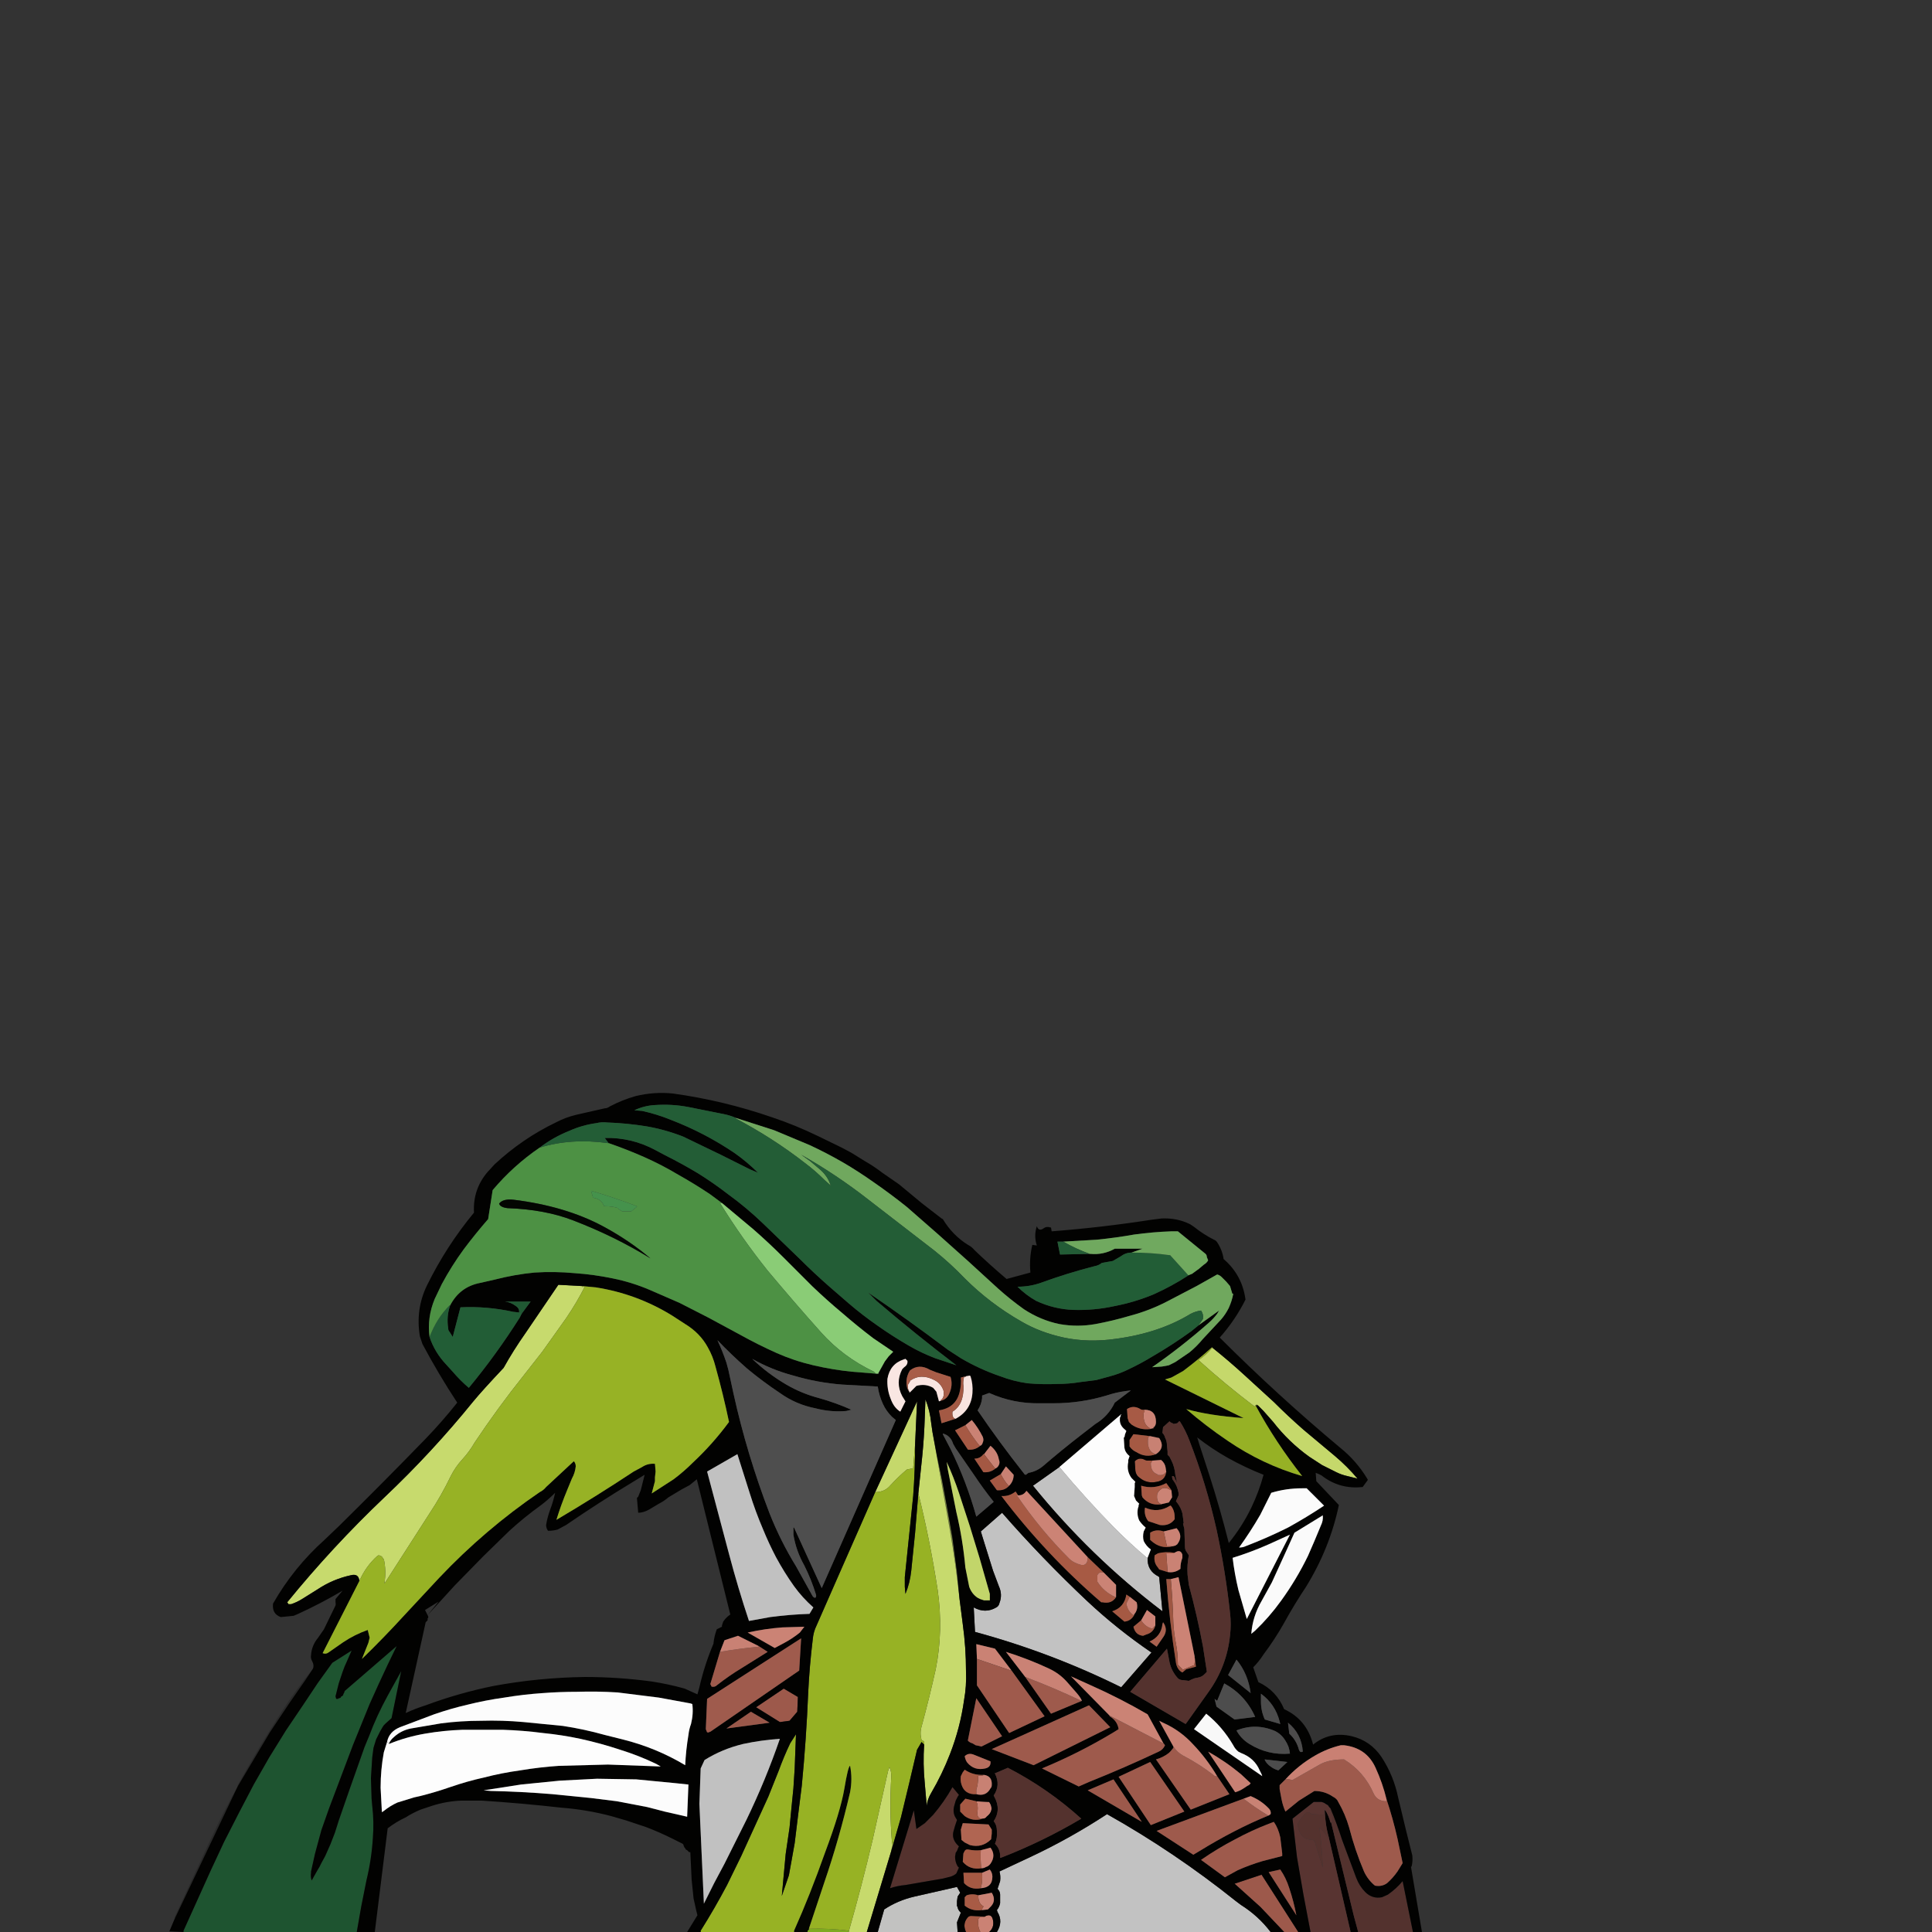 <svg xmlns="http://www.w3.org/2000/svg" xmlns:xlink="http://www.w3.org/1999/xlink" width="3000" height="3000" preserveAspectRatio="none"><rect width="100%" height="100%" fill="#333333" stroke="none"/><defs><g id="a"><path fill="#9D594B" d="M2015 3000h1l-57-89-42 14 40 36 37 39h21m-789-328 12-14 1-23-22-13-43 29 37 23 15-2Z"/><path fill="#030101" d="M2058 2811h-1q1 25 7 44v1l33 143v1h12l-7-26-35-144h-1q-3-11-8-19Z"/><path fill="#54322E" d="M2038 2817h-1q-3-3-9-3v1q-8 7-13 17 2 24 22 25h1q4 1 5 8l11 35q-1-29-5-61v-1q10 9 14 18h1v-1q-6-19-7-44h1q-3-2-2 5v2l-18-1m-554-21 3-6 2-3-10-12q-13 23-30 43l-13 13-13 9-4-29-37 121q12-4 24-5l58-10 12-3q6-2 9-5l4-9-2-2q-4-7-4-15l1-6 2-3 2-5 1-2-3-3q-9-10-5-22l2-7 2-6 1-3-3-5q-4-8-1-18l2-7Z"/><path fill="#583431" d="M2066 2809v-1l-2-2-2-3-2-1-3-2-2-1-3-1h-12l-33 26 7 60 10 58 11 58h62v-1l-33-143h-1q-4-9-14-18v1q4 32 5 61l-11-35q-1-7-5-8h-1q-20-1-22-25 5-10 13-17v-1q6 0 9 3h1l18 1v-2q-1-7 2-5 5 8 8 19h3q1-10-4-21h1Z"/><path fill="#53322E" d="M2146 2946q-15 3-26-8-9-9-14-22l-22-59q-8-25-18-49v1h-1q5 11 4 21h-2l35 144 7 26h85l-16-79q-10 12-23 21l-9 4Z"/><path fill="#CB8274" d="M1529 2976v1q-9-2-10 4-1 11 3 18v1h14q8-7 6-18-2-12-13-6m-13-179q3 6 2 15-2 13 8 12 4 0 6-3 13-10 4-23l-20-1Z"/><path fill="#A55944" d="M1529 2977v-1l-21-1q-3 0-5 2-9 10-3 23h22v-1q-4-7-3-18 1-6 10-4m252-709-3-1q-9-5-16 2l1 15q1 7 7 11 11 9 26 6 13-2 15-15h-1q-3 6-13 4v-1q-10-3-10-17l2-3v-1h-8Z"/><path fill="#C2C2C2" d="m1553 2921-4 12q4 4 4 9v13q-1 6-5 11l1 3q9 15-1 31h425q-19-25-46-42l-8-6q-95-76-200-135-58 38-120 67l-47 22q2 7 1 15m188-301 47-54q-53-36-100-80-70-66-132-137l-33 29 4 13 15 48 9 24q6 13 1 26-1 5-5 7-17 10-35 0l2 38q118 32 227 86m-11-248q-44-45-85-94l-41 29q89 110 201 195l-5-53-1-1q-18-9-17-29h-1q-25-21-51-47Z"/><path fill="#C2C2C1" d="m1491 2939-5-9-66 15q-26 6-47 20l-10 35h124l-1-15 6-15-1-1q-3-3-4-7v-1l-1-1v-8l1-7 4-6Z"/><path fill="#C7DA6C" d="M1384 2758q0-9-3-14l-2 6-24 107q-17 72-37 142v1h28l38-126v-1l2-8-1-5q-4-49-1-102Z"/><path fill="#6F7A3D" d="m1455 2261-7-37 27 152q9 52 15 107l-4-42-7-53-9-51-7-38-8-38Z"/><path fill="#C5D86B" d="m1421 2242 3-66-65 141q15 0 24-11 12-13 25-24l9-2h1l3-38m612 20 20 13 22 11q8 4 17 6l16 4q-16-19-35-35l-49-41q-24-21-46-43l-47-43q-23-21-48-41h-1q-9 11-21 19 42 38 87 72l1-1q2-3 4-1l9 9 15 17q24 31 56 54Z"/><path fill="#C7DA6D" d="m1448 2224-2-14q-2-20-9-37l-1 28q-1 31-4 61l-6 57q18 72 30 150 9 63-3 123-10 45-22 89-3 10 0 21l2 1q3 1 2 6-2 30 1 60l3 35q1-10 7-20 17-29 29-60 16-41 22-84 4-22 3-45 0-37-5-73l-5-39q-6-55-15-107l-27-152m-542-226q-2 1-2-1l-37-2-51 75q-19 27-34 54-33 35-47 52-64 79-138 149-81 77-151 163l2 3h4q9-3 17-8l24-15q24-16 52-22 12-3 13 9 10-23 28-39l2-1q6 1 7 6h1q4 18 1 37v1l70-109q18-27 33-58 7-14 18-26t19-26q36-54 76-104l29-37 37-52q17-25 29-49h-2Z"/><path fill="#7DA920" d="M1256 2995v1l-2 2v2h64v-2q-30-4-62-3Z"/><path fill="#040501" d="M1256 2996v-1l24-72q23-67 40-140 4-21 0-41-3 0-9 36-6 35-30 99-23 65-48 121v2h21v-2l2-2Z"/><path fill="#97B224" d="M1268 2524q-5 10-6 22-5 41-7 82-3 73-10 145l-5 40-6 49-5 28-4 22-11 32 6-65 6-41 3-31 3-30 2-31 2-53-9 14q-10 21-18 43l-16 40-21 46-21 46-22 45q-19 36-41 71v2h145v-2q25-56 48-121 24-64 30-99 6-36 9-36 4 20 0 41-17 73-40 140l-24 72q32-1 62 3v1q20-70 37-142l24-107 2-6q3 5 3 14-3 53 1 102l1 5-2 8v1l15-52 13-54 12-51 7-12 4 4q1-5-2-6l-2-1q-3-11 0-21 12-44 22-89 12-60 3-123-12-78-30-150l-5 61-6 59q-2 19-9 36l-1-11v-15l13-126q3-41 3-81l-3 38h-1l-9 2q-13 11-25 24-9 11-24 11l-55 125-36 82Z"/><path fill-opacity=".2" d="M271 2977v3l98-206q-22 39-41 80l-57 123Z"/><path fill="#1E5430" d="m444 2687-26 42-24 42-23 44-23 45-21 45-14 31-14 31-14 31v2h269l7-40 8-40q8-33 10-66 2-25-1-50l-1-11-1-32 2-32 2-15 4-13 6-12 4-7 2-3 3-3 9-8 15-73-21 38q-17 31-29 63l-7 17-23 65-17 49-6 19-7 18-8 18-6 11-3 6-3 5-9 16q-2-6-1-12v-2l6-27 10-37 12-34 37-98 26-64 14-31 7-15 7-15 14-29-81 70v1l-1 2-1 2v1l-1 1-1 1h-1l-1 2-2 1h-1l-1 1h-3l-1-4 5-20 6-18 3-8 4-9 7-16-30 19-23 32-22 33-27 40Z"/><path fill-opacity=".2" d="m449 2645 25-36 12-18q-27 33-50 69-35 54-67 112v2l25-42 25-42 30-45Z"/><path fill="#020201" d="M1270 1764q-35-17-71-29-75-26-154-37-29-3-58 4-21 6-40 16-4 3-8 3l-44 10q-17 4-32 12-52 25-95 65l-11 12q-23 27-21 63-43 52-73 113-18 37-11 79l4 12q25 47 54 91-23 29-49 56-66 68-134 135l-23 22q-48 43-80 99-2 16 12 21l20-2 7-3q35-16 69-36l-11 13v5q1 4-1 7l-17 35-9 13q-10 12-11 27-1 5 2 10 3 6 1 11l-12 18-25 36-30 45-25 42-25 42-98 206-8 19 22 1v-2l14-31 14-31 14-31 21-45 23-45 23-44 24-42 26-42 27-40 22-33 23-32 30-19-7 16-4 9-3 8-6 18-5 20 1 4h3l1-1h1l2-1 1-2h1l1-1 1-1v-1l1-2 1-2v-1l81-70-14 29-7 15-7 15-14 31-26 64-37 98-12 34-10 37-6 27v2q-1 6 1 12l9-16 3-5 3-6 6-11 8-18 7-18 6-19 17-49 23-65 7-17q12-32 29-63l21-38-15 73-9 8-3 3-2 3-4 7-6 12-4 13-2 15-2 32 1 32 1 11q3 25 1 50-2 33-10 66l-8 40-7 40h28l20-161q13-10 28-17 11-7 23-12l18-6q22-7 45-8h32q62 4 124 11 39 3 77 13l24 7 30 10q21 8 41 18l16 8 1 1 1 3 1 2 1 1 1 2 2 1 1 1 2 2h2v1l2 42 3 29 4 18 2 8-16 26h21v-2q22-35 41-71l22-45 21-46 21-46 16-40q8-22 18-43l9-14-2 53-2 31-3 30-3 31-6 41-6 65 11-32 4-22 5-28 6-49 5-40q7-72 10-145 2-41 7-82 1-12 6-22l36-82 55-125 65-141-3 66q0 40-3 81l-13 126v15l1 11q7-17 9-36l6-59 5-61 6-57q3-30 4-61l1-28q7 17 9 37l2 14 7 37 8 38 7 38 9 51 7 53 4 42 5 39q5 36 5 73 1 23-3 45-6 43-22 84-12 31-29 60-6 10-7 20l-3-35q-3-30-1-60l-4-4-7 12-12 51-13 54-15 52-38 126h17l10-35q21-14 47-20l66-15 5 9-4 6-1 7v8l1 1v1q1 4 4 7l1 1-6 15 1 15h13q-6-13 3-23 2-2 5-2l21 1q11-6 13 6 2 11-6 18h12q10-16 1-31l-1-3q4-5 5-11v-13q0-5-4-9l4-12q1-8-1-15l47-22q62-29 120-67 105 59 200 135l8 6q27 17 46 42h21l-37-39-40-36 42-14 57 89h19l-11-58-10-58-7-60 33-26h12l3 1 2 1 3 2 2 1 2 3 2 2q10 24 18 49l22 59q5 13 14 22 11 11 26 8l9-4q13-9 23-21l16 79h14l-17-101 1-1q2-8 1-17l-10-40-12-50q-7-34-26-63-17-25-46-32-34-8-60 13-10-39-45-55-12-29-40-42l-8-23q9-9 16-20 18-24 32-49 16-29 34-56 37-60 51-127l-35-37-1-13 5 2 4 2q28 22 64 18l8-11-1-2q-17-28-42-48-98-82-187-171 24-27 40-59-5-38-34-63-2-14-10-26-2-3-5-4-16-8-31-20l-6-4q-20-10-44-9l-16 2q-77 12-155 18l-1-6h-1q-6-2-10 1-8 6-11-3-5 15 0 30l-7-1q-5 21-3 43l-37 10q-26-22-50-45-4-5-10-8-24-15-39-40l-2-1-31-24-35-29-26-18q-13-10-27-18l-21-13-15-8-37-18m-127-28 59 19 55 23q26 12 52 27 24 14 48 31 26 18 51 38l48 42 47 42 47 43q19 17 40 32 26 17 55 23 28 5 56 0 27-5 54-13 30-8 57-22l46-24 32-18q4 1 7 4l7 7 6 7 3 10q0 2 2 2-2 11-7 22-5 10-12 18l-28 30q-10 12-21 21l-22 15-10 5-5 1-6 1-15 1q46-32 88-69 7-6 13-14l3-5-32 23-11 9q-29 21-60 39-18 11-37 20-14 7-29 11l-22 6-24 3q-18 3-36 3-23 1-46-1-22-3-43-11-32-11-61-28l-20-13q-61-46-124-89l13 13q61 52 124 100l-33-11q-21-8-40-19-26-15-50-32-23-16-44-34l-30-26q-24-21-46-43l-57-55q-26-25-55-46-22-17-46-32-25-15-51-28l-15-8q-37-20-79-19l6 8q29 10 56 22t52 27q25 14 49 30l19 14 49 41q24 21 46 43l45 45q23 22 47 42 23 20 48 39l31 21-7 7-6 8-5 9-5 9v1h-4l-37-3q-30-3-60-10t-57-19q-29-13-56-28l-50-27-45-23-46-20q-28-12-58-18-29-6-58-8-32-3-63-1-31 3-62 11l-22 5q-32 6-47 35-6 17-3 36 0 3 2 5l5 8 12-46q41-2 82 7l9 1q1-6-5-10-8-6-17-7h40l-14 19-3 6q-36 57-79 109-13-11-25-25l-10-11q-18-19-26-43-4-30 8-59l11-23q15-28 34-54 18-24 38-47l7-45q32-38 73-66 21-16 46-26 20-9 42-12 8-2 17-1 30 1 61 6 29 5 57 16l58 28 46 23 12 5q-17-17-37-31-46-31-98-51-22-9-45-14l-12-1q15-7 31-8 27-2 53 3l55 11q10 2 19 6m-239 261 21 2q64 10 119 44l20 13q23 14 35 36 8 14 12 30 12 43 21 86-25 34-56 63-14 14-30 26l-34 22 5-19v-6l1-9-1-12q-11-1-20 5l-13 7q-59 39-120 75 7-23 17-47l7-17q5-9 6-19 0-5-3-8l-43 40q-4 5-10 8-85 58-156 133l-54 58q-32 35-66 68l10-25 2-8-2-8-1-4q-20 7-38 19l-23 16q-4 3-9 1l57-112q-1-12-13-9-28 6-52 22l-24 15q-8 5-17 8h-4l-2-3q70-86 151-163 74-70 138-149 14-17 47-52 15-27 34-54l51-75 37 2m-38 378 13-7q51-35 104-67l18-11-3 12-3 12-4 10-2 2 2 23q8 0 17-5l15-9q8-4 15-10l20-12 13-7 11-9 52 210-4 3-4 4-3 4-2 6v2l-8 4q-4 11-5 21v1q-14 33-22 68l-3 11-20-9q-25-7-51-11-52-7-104-7-72 1-142 14-54 11-105 30-16 5-31 12l31-141 1-1 1-1 1-1v-3l1-1v-2l-1-2-4-8 21-13-17 21 42-46 44-45 41-40q23-21 48-39 12-9 23-20-3 14-8 27-4 11-6 23 0 5 3 9 8 0 15-2m294-250q24 20 51 38 25 18 56 24 23 6 47 4l8-2q-25-11-50-18-27-7-51-21-29-17-53-40 30 17 64 26 37 11 76 14l55 3q2 14 8 27 5 11 14 20l6 5-115 261-43-94h-1v11q4 25 17 48 11 22 18 45 1 3-1 5-3 0-5-4l-25-45q-24-39-41-82-35-91-56-186l-8-37-3-11q-6-18-14-35 22 23 46 44m4 193q9 29 21 57 9 22 20 43 13 24 28 45 13 18 30 33l-6 10q-31 1-61 5l-33 6q-17-51-31-104l-34-128 47-27 19 60m-526 366q-15 3-26 13-5 4-8 10v1q27-11 56-16t58-6h63q31 1 62 5 30 3 58 9 32 7 62 17 29 9 56 22l7 4-82-3-76 2q-30 2-60 7-29 4-56 11-27 6-53 15-23 8-47 14l-9 2-26 8q-11 5-21 13l-3 2-2-38q0-28 5-55l5-16q3-16 20-23l53-20q26-9 52-15 28-7 57-11 30-5 60-7 26-2 53-2 31-1 63 1l64 8 49 9 3 1q2 15-2 31-3 8-4 17-4 24-5 47-45-27-97-40l-28-7q-32-9-65-14l-61-6q-33-3-66-2-31 0-62 4l-47 8m540-128 14 9-40 25q-20 12-39 27-3 3-8 2l-2-4 15-50 7-18 21-7 32 16m25 3-42-24q27-6 54-8l34-1-7 9q-11 9-24 16l-15 8m-215 204 62 6 19 2-2 50-35-8-27-7-47-9-40-5-60-6q-48-4-96-5l-11-1 58-9 60-6 58-3 61 1m110-73-2-5 2-47 146-94-3 50-138 95h-1l-1 1h-3m-10 56 6-13q27-17 60-25 28-6 57-8-22 64-52 126l-34 68-16 30-4 8-12 24-7-155 2-55m150-88-12 14-15 2-37-23 43-29 22 13-1 23m-72 0 29 17-67 9 38-26m887-383-20-13q-32-23-56-54l-15-17-9-9h-3v1q31 57 72 109-62-18-116-55-34-23-64-49 35 10 89 14l-122-60 10-3 18-10q24-18 45-37l1 1q25 20 48 41l47 43q22 22 46 43l49 41q19 16 35 35l-16-4q-9-2-17-6l-22-11m-79 43q23-7 48-7h7l27 27q-27 18-56 34-32 16-66 29-4 2-10 2 18-25 33-51l17-34m80 35q1 8-3 16l-10 24-10 23q-18 37-42 70-18 25-40 46l-6 5q2-27 16-51l16-29 21-46 14-31 44-27m-412-425h9l52-3q30-3 58-8 29-4 58-5h10l43 35q2 2 2 5l2 5q-2 4-7 7l-7 6-11 8-5 2q-26 17-55 30-29 12-60 18-32 7-64 6-30-1-58-14-16-9-29-22 19 0 36-6 41-15 84-26 6-1 11-5l17-3 12-7q8-6 17-6l17-6h-43q-18 10-38 8l-47 1-4-20m-181 247-3 1-4-15-5-6q-12-7-26-3l-10 10h-1v-1q-3-3-4-9-2-13 5-24 14-11 31-1l10 4 22 7q4 13-2 26-4 9-13 11m29-13q3-12 2-23l8-2 6-1 1 1q4 12 3 26-2 27-26 40l-22 7-4-20q26-4 32-28m35 5 11-4q38 17 80 16h20q42 0 82-12 15-5 30-7l8-1-25 19q-10 21-30 33l-22 17q-31 24-60 49-10 8-22 10l-4 3q-2 0-3-2-38-48-72-98 6-9 7-19v-4m-121-44-3 3q-11 21 0 42l5 8-8 16q-10-6-15-20-6-15-5-31 4-23 25-30l3-1 3 3q1 6-5 10m147 143q2 5 0 9t-5 5q-8 7-19 6l-14-21q9 0 14-7h1l10-13q11 9 13 21m-52-53 10-8q10 12 17 26 2 5 0 9-1 4-4 5-8 7-19 6l-20-30 16-8m-35 14v-1q12 3 16 16l4 7 29 42q14 21 30 41l-27 23q-15-54-40-105l-12-23m21 121-13-65-2-13q11 24 19 48l17 52 15 49 16 56v10h-9l-6-2-4-2q-9-6-13-17l-6-30q-4-44-14-86m108-32 1-1 95 103 25 24 19 19v19q-7 11-21 8h-2q-86-74-155-165 12 1 22-7l4 6q8 0 12-6m-45-2-11-15 17-10 8-12 12 13q0 10-7 17-7 8-19 7m221-127q4 3 8 2 18 0 18 19 0 5-3 8l-1 2h-2l-3 1q-16 2-29-7l-4-4-2-6-1-14q9-6 19-1m-20 35-2 5-1 5h-1l1 16 1 4q2 5 7 9l-1 3-1 3v3q-3 14 5 25l6 6-1 2v6l-1 14 3 7 5 5-1 2v2l-1 3q-2 10 2 19 4 6 10 11l-1 2-1 2-1 2q-2 8 0 15 4 8 11 13l-5 13q-1 20 17 29l1 1 5 53q-112-85-201-195l41-29 96-82v1l-1 1v2l-1 1v2q-1 10 8 17l2 2m5 24v-10l6-9 26 3 14 3q10 15-5 25-16 6-30-3-7-3-11-9m24 21 3 1h8l14-1q6 5 7 12l1 7q-2 13-15 15-15 3-26-6-6-4-7-11l-1-15q7-7 16-2m-4 58-1-3-1-15q20 6 39-4l8 11 1 11-5 8-13 3q-17 2-28-11m57-118h1q9 14 15 30 26 67 42 138 14 65 21 130 2 17 0 34-5 49-34 89l-32 45-3 4-86-50 57-67 4 21q3 14 13 25 3 3 9 3l8 1 4-2 5-2 5-1q6-1 10-5l4-4-6-39q-9-48-22-96l-2-16q-1-15 2-30l-4-6q-2-3-2-7l-1-28-2-8 1-1-1-8-1-7q-2-8-7-15l-3-4 4-9v-4q-2-11-8-19-2-2-2-6v-1h2l1 1 1 1v1l1 2 2 4 1 3-3-14q-1-12-6-22l-3-6-3-3v-5l-1-10q0-6-3-12-1-4-4-7l1-9 10-9 1 1 1 1h1l1 1h1l1 1h1l5-1 3-3m32 38-4-13q23 18 48 32 27 15 55 26-7 26-19 51-14 29-35 55-13-52-30-105l-15-46m-46 93h1q6 7 6 18v3q-8 11-23 9l-18-6q-7-9-5-21 20 9 39-3m106 131q-6-25-9-50 29-9 56-21l33-15-67 131-13-45m-95-71-3 2-4 1q-19 5-34-9l-1-1v-11q9-6 21-2l20-5q11 12 1 25m-5 13h1q9-6 12 3v5q-3 8-3 16v1q-9 7-20 5l-13-4-2-3q-7-8-5-19l5-3q12-3 25-1m-12 41h7l12-3 25 123 2 16-15 4-6 5q-8-4-10-15-10-64-15-130m-17 58v14q-3 11-14 14l-5 2q-12-1-15-14l12-10 9-16 13 10m11 12 1-3q8 11 1 22l-11 16-11-8q18-8 20-27m-56-46 6 4 10 8q3 11-4 19v1q-5 9-15 10l-19-16q19-6 22-26m-26 188-60-61 31 14q45 20 88 45l24 44 3 4q-3 7-10 10-53 25-108 47l-16 7-57-28q58-24 111-56l8-5q-2-13-14-20v-1m-94-73q17 8 29 22l14 16q6 7 8 12l-48 20-40-57-30-39q35 11 67 26m62 57 33 34-119 59-65-25 151-68m216-47 13-24q18 22 22 52l-35-28m-21 37 4 3 11-27q33 18 48 52l-32 4-28-20-3-12m-64 75v-1l-22-40 6 3q27 12 47 34 21 22 37 49l19 28-60 24-54-78q11-3 20-10l3-3 4-5v-1m93-3q3 6 8 10l4 2q21 8 29 27l3 6 1 3-106-73 19-24q25 20 42 49m25-2q-13-8-20-21 30-12 60 1 10 5 16 15 6 9 7 20-34 3-63-15m-13 47 15 14q-2 3-5 4l-6 4q-6 4-13 6l-42-63q27 15 51 35m-190 4 49-23 53 77-52 21-50-75m51-193-47 54q-109-54-227-86l-2-38q18 10 35 0 4-2 5-7 5-13-1-26l-9-24-15-48-4-13 33-29q62 71 132 137 47 44 100 80m-272-13 29 7 25 33 52 72-55 26-50-74v-41l-1-23m-13 150v-1l13-65 40 59-32 16-4-1-5-1-5-3q-4-1-7-4m-8 49 3-4q13 9 30 8 13 2 12 16 0 3-2 5-7 13-22 9-18 1-23-15-2-6-1-13l3-6m43-17q1 9-8 11-17 4-28-9-3-4-4-10 6-6 15-2l25 10m7 19h-1l21-9q62 32 114 79-59 35-123 60l-3 1q1-13-8-22 4-9 3-20 0-9-5-15 12-18 1-38l-1-2q11-16 2-34m-5 93-1 9q-14 14-33 9l-8-4-5-4-1-16 3-10 40 2 5 8v6m-41-54 17 4 20 1q9 13-4 23-2 3-6 3-15 5-28-4l-7-7v-11l8-9m-12-3-3 6-2 7q-3 10 1 18l3 5-1 3-2 6-2 7q-4 12 5 22l3 3-1 2-2 5-2 3-1 6q0 8 4 15l2 2-4 9q-3 3-9 5l-12 3-58 10q-12 1-24 5l37-121 4 29 13-9 13-13q17-20 30-43l10 12-2 3m38 118 12-5q4 5 4 11 0 17-18 18-16 3-26-8l-1-16h29m6-9q-3 2-7 2-18 3-29-10l1-13 2-4q2-3 6-2 10 2 19 1l15-4q9 12 0 25-3 4-7 5m-33 60v-13l3-3q9-3 18 0l21-4q8 13-3 23l-3 3-9 1h-1q-15 2-26-7m433-166 11-4q17 7 29 20 3 4 2 8l-3 2q-27 11-54 25t-53 30l-10 6-57-37 135-50m-29 122-37-27q26-18 53-32 26-14 52-24l8-3q7 10 10 24l3 25v4l-31 8q-20 6-38 14l-20 11m-129-86-84-49 40-17 44 66m185-187v-12q22 16 29 43l1 4-24-7q-6-13-6-28m44 50-2-17q21 17 23 45h-1q-3 2-5-3-4-15-15-25m-38 41v-1l35 4-14 13q-7-2-12-6-6-4-9-10m118-23h5q35 4 49 35 11 24 17 49 10 30 17 61l8 38-8 13q-7 10-16 18-8 6-19 4-11-9-17-22-14-33-23-68-6-21-17-40-2-5-8-8-13-9-29-9l-24 15-21 17q-4-9-6-19l-3-16v-6l9-9q20-22 46-37 19-11 40-16m-94 193q9 13 14 29 7 21 11 42l-43-67 18-4Z"/><path fill="#9B584A" d="M2002 2932q-5-16-14-29l-18 4 43 67q-4-21-11-42Z"/><path fill="#9E5A4C" d="M2007 2764h-1q-6-2-10-1l-9 9v6l3 16q2 10 6 19l21-17 24-15q16 0 29 9 6 3 8 8 11 19 17 40 9 35 23 68 6 13 17 22 11 2 19-4 9-8 16-18l8-13-8-38q-7-31-17-61 1 3-2 3-13-1-18-12-15-34-46-53-22 0-36 7l-44 25m-829-208v1q-31 3-60 8l-15 50 2 4q5 1 8-2 19-15 39-27l40-25-14-9Z"/><path fill="#C98073" d="M2006 2764h1l44-25q14-7 36-7 31 19 46 53 5 11 18 12 3 0 2-3-6-25-17-49-14-31-49-35h-5q-21 5-40 16-26 15-46 37 4-1 10 1Z"/><path fill="#4C4C4C" d="M1964 2732v1q3 6 9 10 5 4 12 6l14-13-35-4m-6-102v12q0 15 6 28l24 7-1-4q-7-27-29-43m-38-53-13 24 35 28q-4-30-22-52m-456-351v1l12 23q25 51 40 105l27-23q-16-20-30-41l-29-42-4-7q-4-13-16-16Z"/><path fill="#4C4B4B" d="m2000 2675 2 17q11 10 15 25 2 5 5 3h1q-2-28-23-45Z"/><path fill="#9C594B" d="m1689 2780 84 49-44-66-40 17Z"/><path fill="#9E5A4C" d="m1865 2888 37 27 20-11q18-8 38-14l31-8v-4l-3-25q-3-14-10-24l-8 3q-26 10-52 24-27 14-53 32m66-95-135 50 57 37 10-6q26-16 53-30t54-25h-1q-20-12-38-26m-428-91v1q3 3 7 4l5 3 5 1 4 1 32-16-40-59-13 65m283 34-49 23 50 75 52-21-53-77m36-24v2l-4 5-3 3q-9 7-20 10l54 78 60-24-19-28q-3 1-6-2-22-17-47-30-9-5-15-14m-98-30-33-34-151 68 65 25 119-59m-44-41h-1q-42-20-87-37l40 57 48-20m43 23v1q12 7 14 20l-8 5q-53 32-111 56l57 28 16-7q55-22 108-47 7-3 10-10l-3-4v1l-83-43Z"/><path fill="#C98274" d="m1942 2789-11 4q18 14 38 26h1l3-2q1-4-2-8-12-13-29-20m-415 172q-2 2-2 5l9-1 3-3q11-10 3-23l-21 4q0 13 8 17v1Z"/><path fill="#A85B45" d="M1498 2946v13q11 9 26 7h1q0-3 2-5v-1q-8-4-8-17-9-3-18 0l-3 3Z"/><path fill="#A65A44" d="M1524 2901v-1q-2-12-1-27-9 1-19-1-4-1-6 2l-2 4-1 13q11 13 29 10Z"/><path fill="#CA8274" d="M1524 2900v1q4 0 7-2 4-1 7-5 9-13 0-25l-15 4q-1 15 1 27m21-340-29-7 1 23 53 18v-1l-25-33m277 152q6 9 15 14 25 13 47 30 3 3 6 2-16-27-37-49-20-22-47-34l-6-3 22 40m1-301v1h-12l2 28v1q11 2 20-5v-1q0-8 3-16v-5q-3-9-12-3h-1m2-11 3-2q10-13-1-25l-20 5 5 23h9l4-1m-316-195-10 8q10 17 22 32h1q3-1 4-5 2-4 0-9-7-14-17-26m42 70q2-4 0-9-2-12-13-21l-10 13 17 22h1q3-1 5-5Z"/><path fill="#C67F72" d="M1525 2908v1q1 13-2 22v1q18-1 18-18 0-6-4-11l-12 5Z"/><path fill="#A55943" d="M1525 2909v-1h-29l1 16q10 11 26 8v-1q3-9 2-22m229-429h1l-6-4q-3 20-22 26l19 16q10-1 15-10h-1q-9-6-11-18l5-10m0-244v10q4 6 11 9 14 9 30 3h-1q-14-5-11-26l2-2h1l-26-3-6 9Z"/><path fill="#A65944" d="M1518 2812q1-9-2-15l-17-4-8 9v11l7 7q13 9 28 4-10 1-8-12Z"/><path fill="#B06552" d="m1539 2856 1-9v-6l-5-8-40-2-3 10 1 16 5 4 8 4q19 5 33-9Z"/><path fill="#54322E" d="M1544 2754h1q9 18-2 34l1 2q11 20-1 38 5 6 5 15 1 11-3 20 9 9 8 22l3-1q64-25 123-60-52-47-114-79l-21 9m288-547h-1l-3 3-5 1h-1l-1-1h-1l-1-1h-1l-1-1-1-1-10 9-1 9q3 3 4 7 3 6 3 12l1 10v5l3 3 3 6q5 10 6 22l3 14-1-3-2-4-1-2v-1l-1-1-1-1h-2v1q0 4 2 6 6 8 8 19v4l-4 9 3 4q5 7 7 15l1 7 1 8-1 1 2 8 1 28q0 4 2 7l4 6q-3 15-2 30l2 16q13 48 22 96l6 39-4 4q-4 4-10 5l-5 1-5 2-4 2-8-1q-6 0-9-3-10-11-13-25l-4-21-57 67 86 50 3-4 32-45q29-40 34-89 2-17 0-34-7-65-21-130-16-71-42-138-6-16-15-30Z"/><path fill="#B86F5F" d="M1530 2746q9-2 8-11l-25-10q-9-4-15 2 1 6 4 10 11 13 28 9Z"/><path fill="#C88173" d="M1528 2756q-3 2-8 1h-1q0 13-3 22v7q15 4 22-9 2-2 2-5 1-14-12-16m258-526h-1l-2 2q-3 21 11 26h1q15-10 5-25l-14-3m-220 77h1q7-7 7-17l-12-13-8 12q5 10 12 18Z"/><path fill="#A75A44" d="m1498 2748-3 4-3 6q-1 7 1 13 5 16 23 15v-7q3-9 3-22h1q5 1 8-1-17 1-30-8m82-426h1l-4-6q-10 8-22 7 69 91 155 165h2q14 3 21-8h-1q-18-8-28-24v-10q3-6 9-4h1l-25-24v1q0 9-6 11h-4q-12-3-19-10-45-45-81-98h1Z"/><path fill="#9F5A4C" d="M1570 2593v1l-53-18v41l50 74 55-26-52-72Z"/><path fill="#C78073" d="m1942 2769-15-14q-24-20-51-35l42 63q7-2 13-6l6-4q3-1 5-4Z"/><path fill="#4D4D4D" d="M1920 2687q7 13 20 21 29 18 63 15-1-11-7-20-6-10-16-15-30-13-60-1m-30-46-4-3 3 12 28 20 32-4q-15-34-48-52l-11 27Z"/><path fill="#F8F8F8" d="M1923 2720q-5-4-8-10-17-29-42-49l-19 24 106 73-1-3-3-6q-8-19-29-27l-4-2Z"/><path fill="#CA8275" d="M1658 2613q-12-14-29-22-32-15-67-26l30 39q45 17 87 37h1q-2-5-8-12l-14-16Z"/><path fill="#CB8375" d="m1694 2617-31-14 60 61 83 43v-1l-24-44q-43-25-88-45m125-303h-1q-13-9-21 5-2 13 5 16v1l13-3 5-8-1-11m-105 128h-1q-6-2-9 4v10q10 16 28 24h1v-19l-19-19Z"/><path fill="#C98173" d="M1755 2480h-1l-5 10q2 12 11 18h1v-1q7-8 4-19l-10-8Z"/><path fill="#A9614F" d="m1806 2519-1 3q-2 19-20 27l11 8 11-16q7-11-1-22Z"/><path fill="#A55A45" d="M1790 2528v1q-11-2-18-13l-12 10q3 13 15 14l5-2q11-3 14-14l-4 4Z"/><path fill="#CB8275" d="M1794 2524v-14l-13-10-9 16q7 11 18 13v-1l4-4Z"/><path fill="#CC8375" d="m1830 2449-12 3q3 33 4 69 1 16 4 31t3 33l7 7v1l17-7h1q2-5 1-13v-1l-25-123m-41-181v1l-2 3q0 14 10 17v1q10 2 13-4h1l-1-7q-1-7-7-12l-14 1m-12-79v1q1 3-1 3-2 19 10 25v1l3-1q2 0 2-2h1q3-3 3-8 0-19-18-19m-196 133h-2q36 53 81 98 7 7 19 10h4q6-2 6-11v-1l-95-103-1 1q-4 6-12 6Z"/><path fill="#9D5642" d="M1818 2452h-7q5 66 15 130 2 11 10 15l6-5 15-4-2-16v1q1 8-1 13h-1l-17 7v-1l-7-7q0-18-3-33t-4-31q-1-36-4-69Z"/><path fill="#A45843" d="M1823 2412v-1q-13-2-25 1l-5 3q-2 11 5 19l2 3 13 4v-1l-2-28h12m-275-98q12 1 19-7h-1q-7-8-12-18l-17 10 11 15m-20-56h-1q-5 7-14 7l14 21q11 1 19-6h-1l-17-22Z"/><path fill="#A45943" d="m1812 2401-5-23q-12-4-21 2v11l1 1q15 14 34 9h-9Z"/><path fill="#FBFBFB" d="M1914 2419q3 25 9 50l13 45 67-131-33 15q-27 12-56 21Z"/><path fill="#AB604B" d="M1818 2338h-1q-19 12-39 3-2 12 5 21l18 6q15 2 23-9v-3q0-11-6-18Z"/><path fill="#A75A45" d="m1773 2322 1 3q11 13 28 11v-1q-7-3-5-16 8-14 21-5h1l-8-11q-19 10-39 4l1 15m19-106h-1q0 2-2 2h2l1-2m-15-26v-1q-4 1-8-2-10-5-19 1l1 14 2 6 4 4q13 9 29 7v-1q-12-6-10-25 2 0 1-3Z"/><path fill="#FDFDFD" d="m1747 2227 2-5-2-2q-9-7-8-17v-2l1-1v-2l1-1v-1l-96 82q41 49 85 94 26 26 51 47h1l5-13q-7-5-11-13-2-7 0-15l1-2 1-2 1-2q-6-5-10-11-4-9-2-19l1-3v-2l1-2-5-5-3-7 1-14v-6l1-2-6-6q-8-11-5-25v-3l1-3 1-3q-5-4-7-9l-1-4-1-16h1l1-5Z"/><path fill="#C2D56A" d="m1472 2283 13 65q10 42 14 86l6 30q4 11 13 17l4 2 6 2h9v-10l-16-56-15-49-17-52q-8-24-19-48l2 13Z"/><path fill="#A65944" d="M1522 2245h-1q-12-15-22-32l-16 8 20 30q11 1 19-6Z"/><path fill="#F9E6E2" d="m1401 2126 3-3q6-4 5-10l-3-3-3 1q-21 7-25 30-1 16 5 31 5 14 15 20l8-16-5-8q-11-21 0-42Z"/><path fill="#4E4E4E" d="m1536 2163-11 4v4q-1 10-7 19 34 50 72 98 1 2 3 2l4-3q12-2 22-10 29-25 60-49l22-17q20-12 30-33l25-19-8 1q-15 2-30 7-40 12-82 12h-20q-42 1-80-16m-325 0q-27-18-51-38-24-21-46-44 8 17 14 35l3 11 8 37q21 95 56 186 17 43 41 82l25 45q2 4 5 4 2-2 1-5-7-23-18-45-13-23-17-48v-11h1l43 94 115-261-6-5q-9-9-14-20-6-13-8-27l-55-3q-39-3-76-14-34-9-64-26 24 23 53 40 24 14 51 21 25 7 50 18l-8 2q-24 2-47-4-31-6-56-24Z"/><path fill="#F8E4E0" d="M1497 2138q-2 8-1 14 1 29-17 40-1 9 4 11h1q24-13 26-40 1-14-3-26l-1-1-6 1-1 1h-2Z"/><path fill="#A35944" d="M1496 2152q-1-6 1-14h2l1-1-8 2q1 11-2 23-6 24-32 28l4 20 22-7h-1q-5-2-4-11 18-11 17-40Z"/><path fill="#F9E5E1" d="M1461 2175v-1q6-4 4-15-4-11-14-16-21-11-38 1v1l-3 5q-1 7 2 11v1h1l10-10q14-4 26 3l5 6 4 15 3-1Z"/><path fill="#A85D48" d="M1461 2174v1q9-2 13-11 6-13 2-26l-22-7-10-4q-17-10-31 1-7 11-5 24 1 6 4 9-3-4-2-11l3-5v-1q17-12 38-1 10 5 14 16 2 11-4 15Z"/><path fill="#225D36" d="m1740 1951-12 7-17 3q-5 4-11 5-43 11-84 26-17 6-36 6 13 13 29 22 28 13 58 14 32 1 64-6 31-6 60-18 29-13 55-30h-1l-28-31h-1q-28-4-59-4-9 0-17 6m-930 88q-1-2-4-1l-9-1q-41-9-82-7l-12 46-5-8q-2-2-2-5-3-19 3-36h-1q-20 20-31 49 8 24 26 43l10 11q12 14 25 25 43-52 79-109l3-6v-1Z"/><path fill="#70A95F" d="M1692 1947h1q20 2 38-8h43l-17 6q31 0 59 4h1l28 31h1l5-2 11-8 7-6q5-3 7-7l-2-5q0-3-2-5l-43-35h-10q-29 1-58 5-28 5-58 8l-52 3q19 11 41 19Z"/><path fill="#235C36" d="M1651 1928h-9l4 20 47-1h-1q-22-8-41-19Z"/><path fill="#FAFAFA" d="M2051 2369q4-8 3-16l-44 27-14 31-21 46-16 29q-14 24-16 51l6-5q22-21 40-46 24-33 42-70l10-23 10-24Z"/><path fill="#FBFBFB" d="M2022 2311q-25 0-48 7l-17 34q-15 26-33 51 6 0 10-2 34-13 66-29 29-16 56-34l-27-27h-7Z"/><path fill="#96B125" d="m1949 2183-1 1q-45-34-87-72 12-8 21-19h1l-1-1q-21 19-45 37l-18 10-10 3 122 60q-54-4-89-14 30 26 64 49 54 37 116 55-41-52-72-109v-1h3q-2-2-4 1Z"/><path fill="#9A584A" d="m1195 2675-29-17-38 26 67-9Z"/><path fill="#C1C1C1" d="m1094 2733-6 13-2 55 7 155 12-24 4-8 16-30 34-68q30-62 52-126-29 2-57 8-33 8-60 25Z"/><path fill="#9F5B4D" d="m1096 2685 2 5h3l1-1h1l138-95 3-50-146 94-2 47Z"/><path fill="#FCFCFC" d="m1050 2769-62-6-61-1-58 3-60 6-58 9 11 1q48 1 96 5l60 6 40 5 47 9 27 7 35 8 2-50-19-2m-438-72q11-10 26-13l47-8q31-4 62-4 33-1 66 2l61 6q33 5 65 14l28 7q52 13 97 40 1-23 5-47 1-9 4-17 4-16 2-31l-3-1-49-9-64-8q-32-2-63-1-27 0-53 2-30 2-60 7-29 4-57 11-26 6-52 15l-53 20q-17 7-20 23 2 0 3 3v-1q3-6 8-10Z"/><path fill="#CB8375" d="m1161 2535 42 24 15-8q13-7 24-16l7-9-34 1q-27 2-54 8Z"/><path fill="#C98174" d="M1178 2557v-1l-32-16-21 7-7 18q29-5 60-8Z"/><path fill="#FDFDFD" d="m601 2705-5 16q-5 27-5 55l2 38 3-2q10-8 21-13l26-8 9-2q24-6 47-14 26-9 53-15 27-7 56-11 30-5 60-7l76-2 82 3-7-4q-27-13-56-22-30-10-62-17-28-6-58-9-31-4-62-5h-63q-29 1-58 6t-56 16q-1-3-3-3Z"/><path fill="#C1C1C1" d="M1185 2375q-12-28-21-57l-19-60-47 27 34 128q14 53 31 104l33-6q30-4 61-5l6-10q-17-15-30-33-15-21-28-45-11-21-20-43Z"/><path fill="#97B225" d="M904 1997q0 2 2 1h2q-12 24-29 49l-37 52-29 37q-40 50-76 104-8 14-19 26t-18 26q-15 31-33 58l-70 109v-1q3-19-1-37h-1q-1-5-7-6l-2 1q-18 16-28 39l-57 112q5 2 9-1l23-16q18-12 38-19l1 4 2 8-2 8-10 25q34-33 66-68l54-58q71-75 156-133 6-3 10-8l43-40q3 3 3 8-1 10-6 19l-7 17q-10 24-17 47 61-36 120-75l13-7q9-6 20-5l1 12-1 9v6l-5 19 34-22q16-12 30-26 31-29 56-63-9-43-21-86-4-16-12-30-12-22-35-36l-20-13q-55-34-119-44l-21-2Z"/><path fill="#205833" d="m810 2040 14-19h-40q9 1 17 7 6 4 5 10 3-1 4 1v1Z"/><path fill="#8ACC76" d="M1121 1868h-3q34 55 74 105 41 49 83 96 34 38 82 61l3 3h4v-1l5-9 5-9 6-8 7-7-31-21q-25-19-48-39-24-20-47-42l-45-45q-22-22-46-43l-49-41Z"/><path fill="#4D9144" d="M1120 1868h1l-19-14q-24-16-49-30-25-15-52-27t-56-22h-1q-57-8-106 7-41 28-73 66l-7 45q-20 23-38 47-19 26-34 54l-11 23q-12 29-8 59 11-29 31-49h1q15-29 47-35l22-5q31-8 62-11 31-2 63 1 29 2 58 8 30 6 58 18l46 20 45 23 50 27q27 15 56 28 27 12 57 19t60 10l37 3-3-3q-48-23-82-61-42-47-83-96-40-50-74-105h2m-131 6-9 7h-14l-6-4v-1q-9-3-21-3h-1q-4-11-16-13h-1l-3-10v-1q37 11 71 24v1m-213-3-1-2q6-8 23-6 80 10 138 41 41 22 74 50-55-34-120-59-44-17-102-19-9-1-12-5Z"/><path fill="#030602" d="m775 1869 1 2q3 4 12 5 58 2 102 19 65 25 120 59-33-28-74-50-58-31-138-41-17-2-23 6Z"/><path fill="#45924C" d="m980 1881 9-7v-1q-34-13-71-24v1l3 10h1q12 2 16 13h1q12 0 21 3v1l6 4h14Z"/><path fill="#70A85E" d="M1143 1736h-2q59 31 109 70 16 12 30 26l10 9q-5-16-19-27l-13-11-14-10q55 31 106 71l101 78q25 20 47 43 39 39 88 67 29 17 66 25 38 8 80 2 68-9 117-39 8-4 16-5 4 6 3 12v1l-7 10 32-23-3 5q-6 8-13 14-42 37-88 69l15-1 6-1 5-1 10-5 22-15q11-9 21-21l28-30q7-8 12-18 5-11 7-22-2 0-2-2l-3-10-6-7-7-7q-3-3-7-4l-32 18-46 24q-27 14-57 22-27 8-54 13-28 5-56 0-29-6-55-23-21-15-40-32l-47-43-47-42-48-42q-25-20-51-38-24-17-48-31-26-15-52-27l-55-23-59-19Z"/><path fill="#235D36" d="M1142 1736h1q-9-4-19-6l-55-11q-26-5-53-3-16 1-31 8l12 1q23 5 45 14 52 20 98 51 20 14 37 31l-12-5-46-23-58-28q-28-11-57-16-31-5-61-6-9-1-17 1-22 3-42 12-25 10-46 26 49-15 106-7h1l-6-8q42-1 79 19l15 8q26 13 51 28 24 15 46 32 29 21 55 46l57 55q22 22 46 43l30 26q21 18 44 34 24 17 50 32 19 11 40 19l33 11q-63-48-124-100l-13-13q63 43 124 89l20 13q29 17 61 28 21 8 43 11 23 2 46 1 18 0 36-3l24-3 22-6q15-4 29-11 19-9 37-20 31-18 60-39l11-9 7-10v-1q1-6-3-12-8 1-16 5-49 30-117 39-42 6-80-2-37-8-66-25-49-28-88-67-22-23-47-43l-101-78q-51-40-106-71l14 10 13 11q14 11 19 27l-10-9q-14-14-30-26-50-39-109-70h1Z"/></g></defs><use xlink:href="#a"/></svg>